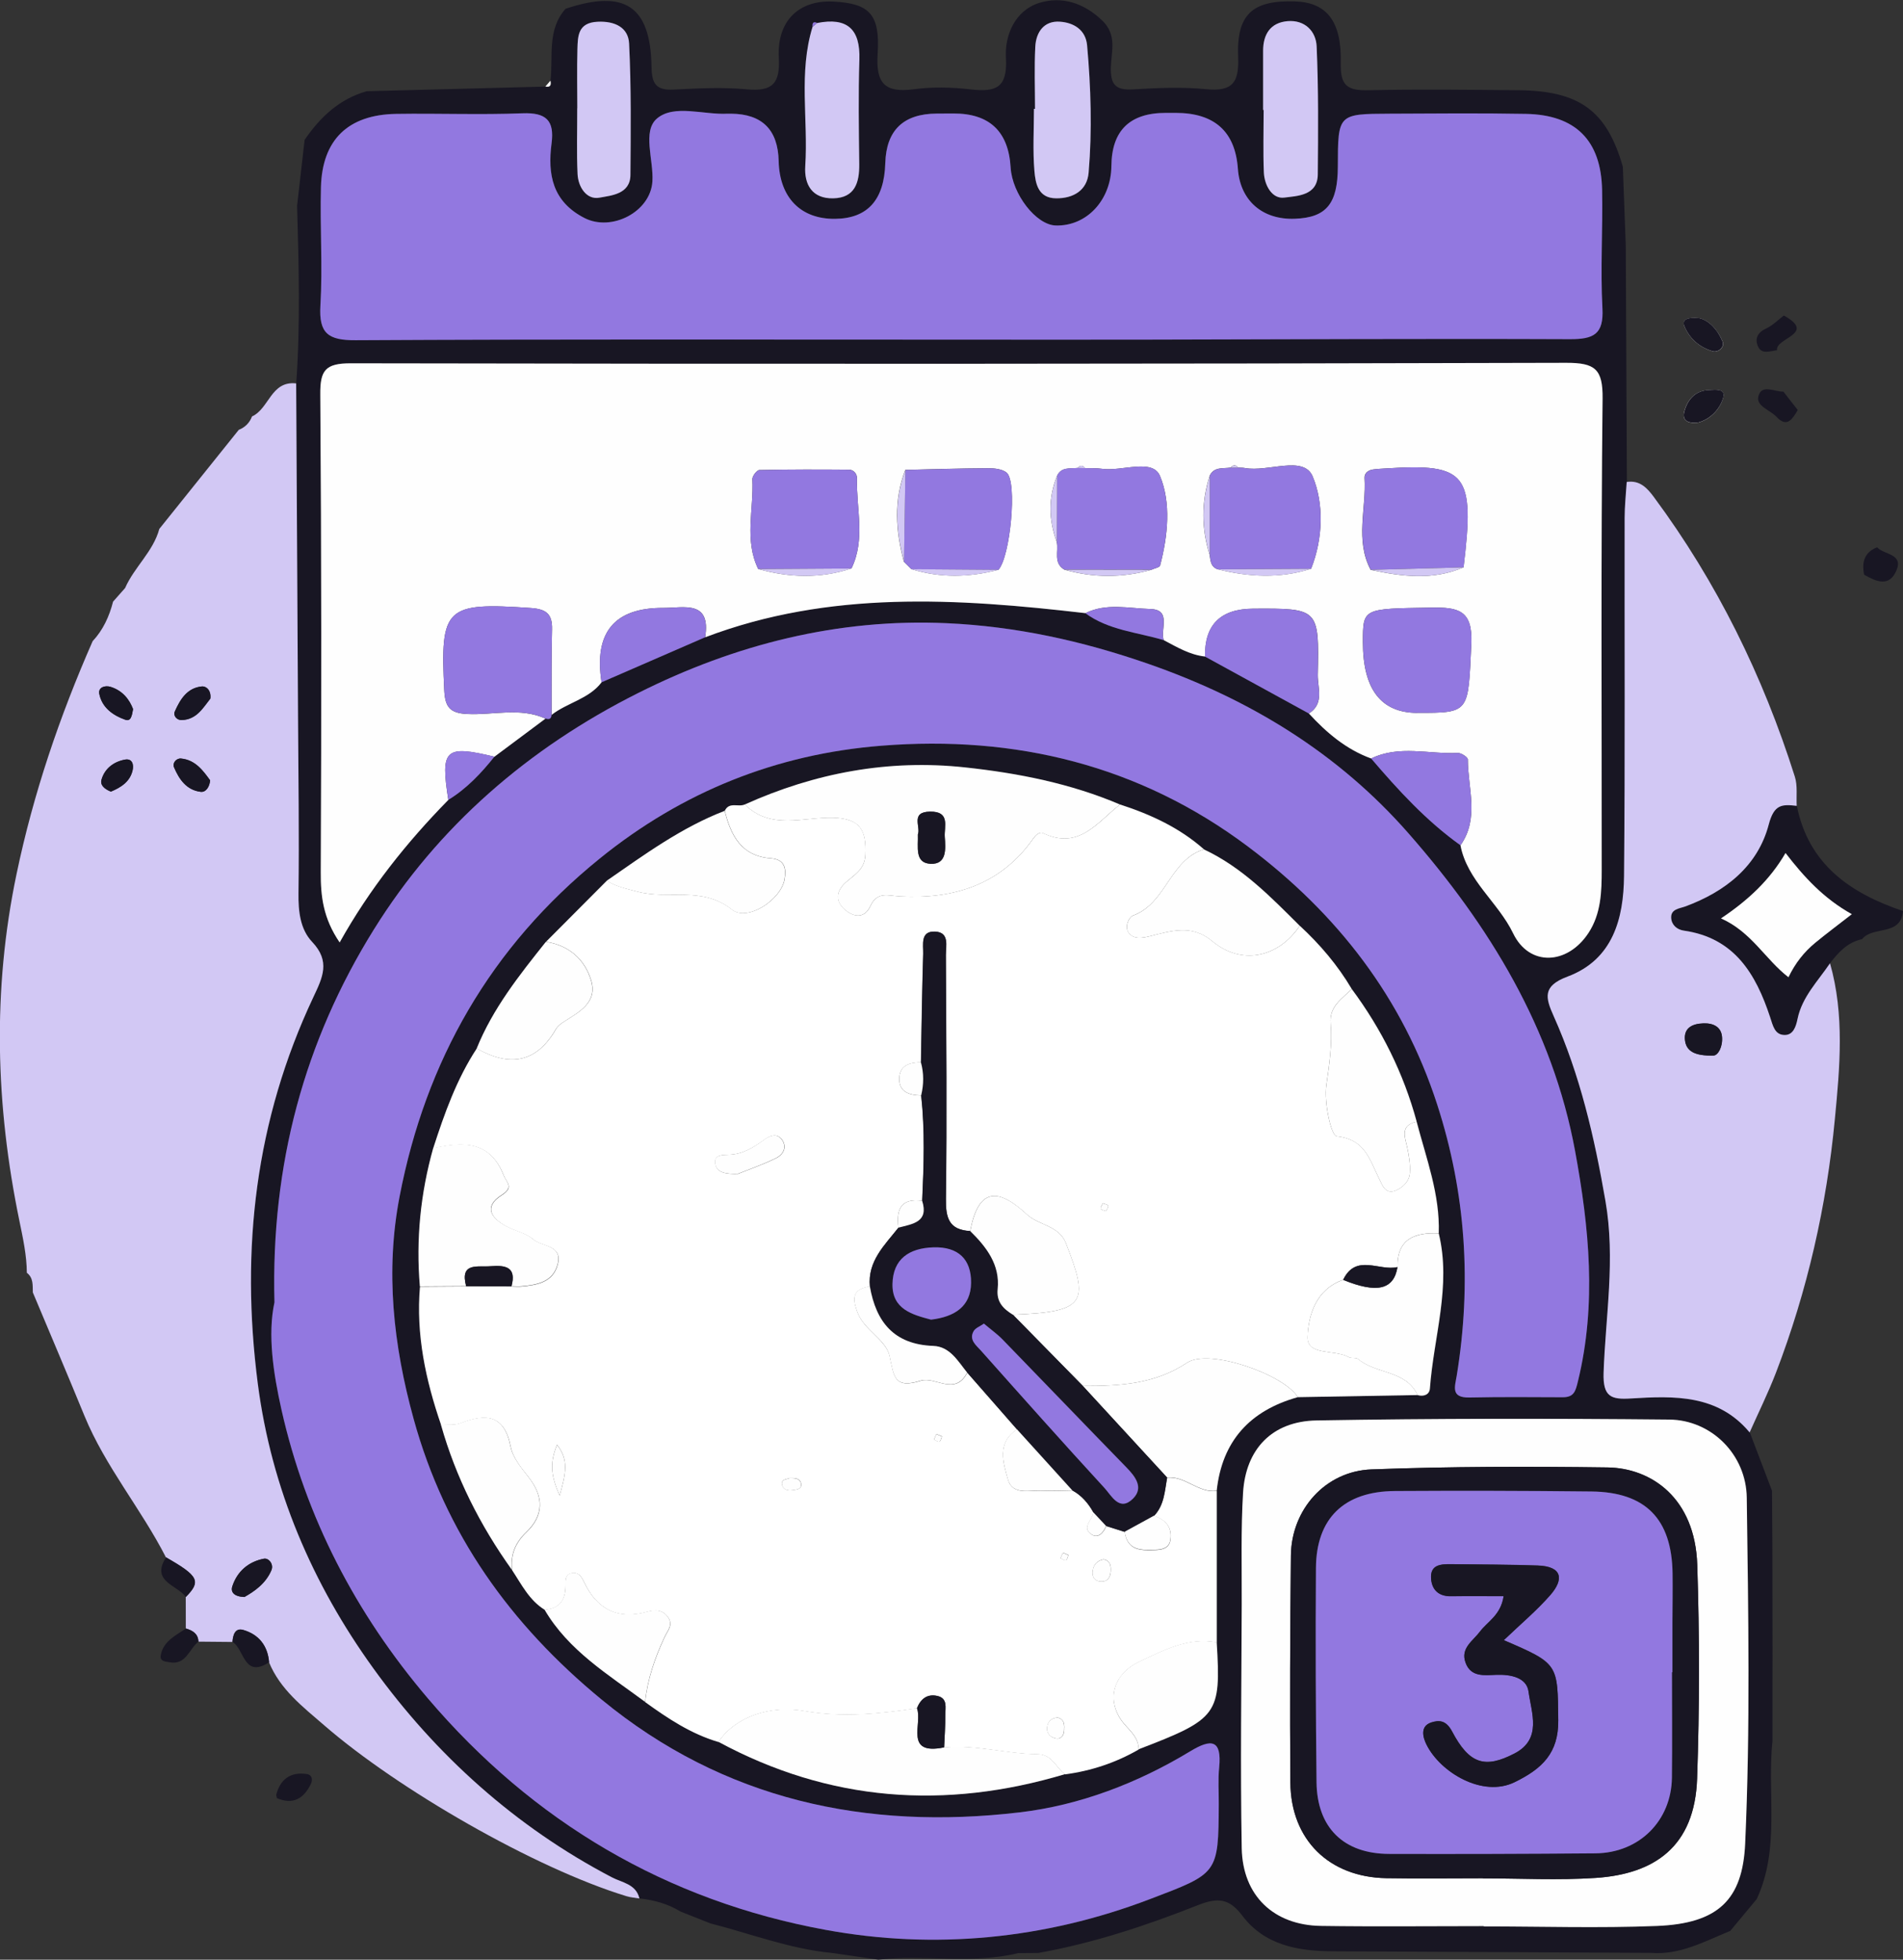 <svg xmlns="http://www.w3.org/2000/svg" width="67" height="69" viewBox="0 0 67 69" fill="none"><rect x="0" y="0" width="67" height="69" fill="#333333" stroke="none"/><g clip-path="url(#clip0_71_948)"><path d="M57.239 8.638C57.253 11.415 57.264 14.193 57.279 16.971C57.253 17.391 57.206 17.814 57.206 18.233C57.199 22.436 57.225 26.641 57.185 30.844C57.171 32.345 56.795 33.791 55.196 34.385C54.301 34.719 54.418 35.133 54.706 35.773C55.637 37.852 56.139 40.036 56.531 42.282C56.887 44.334 56.533 46.32 56.465 48.332C56.434 49.191 56.737 49.284 57.431 49.24C58.96 49.145 60.491 49.096 61.607 50.435C61.867 51.12 62.128 51.804 62.388 52.489C62.392 53.185 62.397 53.881 62.402 54.575C62.402 55.195 62.402 55.814 62.404 56.431C62.404 57.049 62.404 57.668 62.407 58.286C62.407 58.673 62.407 59.061 62.404 59.448C62.404 60.066 62.404 60.685 62.404 61.303C62.21 63.154 62.681 65.074 61.851 66.863C61.539 67.237 61.23 67.612 60.918 67.986C60.015 68.353 59.15 68.842 58.12 68.759C57.651 68.757 57.182 68.754 56.713 68.752C53.447 68.736 50.183 68.719 46.917 68.703C45.693 68.698 44.525 68.487 43.744 67.455C43.287 66.851 42.898 66.796 42.188 67.074C40.363 67.796 38.494 68.418 36.551 68.763C36.316 68.763 36.082 68.766 35.847 68.768C34.222 69.167 32.56 68.814 30.923 68.998C30.377 68.919 29.83 68.84 29.282 68.761C27.809 68.62 26.433 68.084 25.014 67.722C24.663 67.582 24.311 67.443 23.959 67.304C23.516 67.032 23.028 66.898 22.515 66.842C22.398 66.331 21.903 66.285 21.544 66.097C18.142 64.317 15.337 61.776 13.147 58.74C11.009 55.777 9.555 52.424 9.077 48.699C8.467 43.967 8.995 39.437 11.035 35.107C11.361 34.416 11.644 33.847 10.992 33.162C10.568 32.717 10.502 32.083 10.512 31.443C10.537 29.396 10.507 27.349 10.495 25.302C10.474 21.366 10.451 17.431 10.43 13.495C10.577 11.411 10.519 9.327 10.46 7.243C10.549 6.47 10.636 5.697 10.725 4.925C11.271 4.126 11.944 3.488 12.908 3.212C15.007 3.159 17.105 3.103 19.204 3.049C19.389 3.087 19.415 2.989 19.382 2.843C19.48 1.982 19.253 1.054 19.912 0.309C21.997 -0.387 22.904 0.207 22.939 2.358C22.948 2.954 23.103 3.186 23.72 3.154C24.576 3.11 25.443 3.066 26.292 3.145C27.209 3.231 27.469 2.931 27.42 2.028C27.35 0.724 28.14 -0.009 29.347 0.056C30.602 0.121 30.991 0.494 30.9 1.891C30.832 2.917 31.134 3.282 32.178 3.142C32.829 3.054 33.509 3.07 34.164 3.147C35.059 3.249 35.479 3.101 35.416 2.035C35.369 1.253 35.73 0.371 36.59 0.102C37.383 -0.144 38.161 0.1 38.811 0.727C39.334 1.232 39.127 1.815 39.111 2.358C39.092 2.961 39.259 3.186 39.89 3.147C40.745 3.096 41.613 3.056 42.462 3.14C43.397 3.235 43.627 2.901 43.592 2.012C43.529 0.504 44.096 0.005 45.583 0.049C46.69 0.081 47.243 0.722 47.205 2.228C47.184 3.043 47.463 3.193 48.193 3.177C49.946 3.138 51.705 3.161 53.461 3.177C55.618 3.196 56.575 3.908 57.136 5.871M28.611 0.942C28.112 2.555 28.461 4.21 28.353 5.844C28.309 6.507 28.602 6.999 29.34 6.983C30.1 6.967 30.262 6.433 30.255 5.781C30.238 4.553 30.22 3.323 30.259 2.096C30.295 1.021 29.83 0.604 28.773 0.81C28.625 0.74 28.602 0.824 28.611 0.942ZM48.275 26.704C49.229 27.818 50.216 28.899 51.421 29.76C51.663 31.009 52.746 31.763 53.276 32.861C53.843 34.035 55.185 33.977 55.926 32.851C56.373 32.171 56.395 31.394 56.395 30.616C56.395 25.086 56.364 19.556 56.425 14.028C56.437 12.991 56.16 12.768 55.142 12.773C40.881 12.812 26.618 12.817 12.357 12.789C11.45 12.789 11.271 13.042 11.278 13.885C11.321 19.491 11.321 25.098 11.295 30.705C11.29 31.549 11.377 32.327 11.961 33.181C13.014 31.292 14.317 29.66 15.787 28.161C16.435 27.765 16.941 27.224 17.408 26.639C18.008 26.191 18.606 25.745 19.206 25.298C19.333 25.344 19.408 25.311 19.417 25.17C19.971 24.736 20.728 24.611 21.178 24.021C22.393 23.492 23.607 22.965 24.824 22.436C29.197 20.775 33.699 21.06 38.213 21.587C39.031 22.188 40.035 22.255 40.966 22.534C41.43 22.777 41.883 23.053 42.422 23.111C43.641 23.78 44.861 24.448 46.08 25.117C46.701 25.792 47.391 26.379 48.272 26.702L48.275 26.704ZM18.027 55.273C18.36 55.779 18.632 56.334 19.173 56.67C20.015 58.114 21.42 58.956 22.714 59.919C23.514 60.497 24.332 61.043 25.296 61.326C29.197 63.435 33.273 63.732 37.498 62.465C38.419 62.342 39.285 62.054 40.089 61.59C42.889 60.516 42.996 60.37 42.842 57.819C42.842 56.042 42.842 54.262 42.842 52.484C43.029 50.737 44.007 49.662 45.698 49.191C47.105 49.166 48.509 49.142 49.916 49.117C50.136 49.177 50.333 49.1 50.35 48.885C50.481 47.065 51.112 45.274 50.661 43.422C50.708 42.053 50.221 40.786 49.883 39.491C49.419 37.787 48.645 36.233 47.592 34.812C47.097 33.979 46.478 33.251 45.768 32.594C44.743 31.573 43.735 30.531 42.392 29.902C41.533 29.143 40.52 28.672 39.439 28.324C37.697 27.579 35.847 27.217 33.985 27.015C31.291 26.723 28.696 27.207 26.227 28.321C26.001 28.428 25.675 28.217 25.521 28.544C23.997 29.131 22.695 30.09 21.37 31.004C20.655 31.721 19.942 32.438 19.227 33.155C18.292 34.33 17.361 35.504 16.791 36.91C16.081 37.994 15.654 39.198 15.26 40.417C14.81 42.013 14.648 43.638 14.789 45.29C14.641 46.972 14.988 48.581 15.532 50.161C16.055 52.013 16.913 53.705 18.032 55.271L18.027 55.273ZM9.663 45.854C9.419 46.991 9.623 48.356 9.911 49.639C10.765 53.429 12.526 56.812 15.061 59.794C18.763 64.148 23.471 66.928 29.078 67.951C32.909 68.652 36.778 68.278 40.485 66.868C42.884 65.953 42.898 65.99 42.91 63.507C42.91 63.083 42.882 62.653 42.924 62.233C43.025 61.242 42.647 61.214 41.904 61.662C40.054 62.783 38.009 63.563 35.906 63.811C30.501 64.449 25.483 63.382 21.178 59.838C17.968 57.195 15.677 54.002 14.563 49.959C13.846 47.355 13.562 44.756 14.069 42.127C14.988 37.356 17.262 33.35 21.113 30.231C24.025 27.873 27.34 26.551 31.038 26.256C35.749 25.882 40.117 26.941 43.941 29.809C47.086 32.167 49.386 35.139 50.601 38.89C51.614 42.018 51.818 45.2 51.288 48.434C51.224 48.817 51.062 49.219 51.736 49.205C52.828 49.182 53.923 49.191 55.016 49.196C55.417 49.196 55.471 48.987 55.557 48.63C56.216 45.917 55.951 43.22 55.457 40.533C54.662 36.212 52.429 32.578 49.588 29.338C47.128 26.535 44.033 24.627 40.422 23.372C38.082 22.557 35.751 22.051 33.327 21.942C29.495 21.77 25.872 22.692 22.465 24.402C18.606 26.34 15.417 29.099 13.159 32.733C10.72 36.655 9.536 40.997 9.663 45.856V45.854ZM33.72 11.959C35.906 11.959 38.093 11.961 40.279 11.959C45.276 11.949 50.272 11.921 55.271 11.942C56.106 11.947 56.465 11.771 56.416 10.858C56.341 9.471 56.432 8.078 56.404 6.688C56.369 4.943 55.471 4.043 53.724 4.01C52.125 3.98 50.523 3.996 48.922 4.003C47.102 4.013 47.102 4.017 47.1 5.86C47.097 7.173 46.699 7.661 45.587 7.702C44.443 7.746 43.66 7.06 43.58 5.941C43.486 4.631 42.757 3.975 41.39 3.975C41.273 3.975 41.156 3.975 41.038 3.975C39.776 3.975 39.139 4.598 39.127 5.844C39.116 7.05 38.251 7.974 37.163 7.939C36.476 7.916 35.636 6.834 35.58 5.897C35.505 4.624 34.833 3.99 33.563 3.996C33.369 3.996 33.174 3.996 32.977 3.999C31.803 4.005 31.2 4.586 31.167 5.741C31.129 7.041 30.543 7.693 29.399 7.705C28.187 7.716 27.441 6.953 27.413 5.667C27.388 4.569 26.83 4.014 25.739 4.003C25.699 4.003 25.661 4.001 25.622 4.003C24.773 4.05 23.736 3.664 23.131 4.17C22.602 4.616 23.014 5.628 22.967 6.387C22.902 7.461 21.535 8.164 20.578 7.677C19.443 7.097 19.274 6.141 19.417 5.045C19.52 4.242 19.227 3.957 18.395 3.989C16.913 4.047 15.429 3.987 13.944 4.01C12.254 4.038 11.342 4.918 11.297 6.591C11.262 7.981 11.361 9.376 11.278 10.761C11.22 11.74 11.553 11.984 12.519 11.979C19.586 11.94 26.651 11.959 33.718 11.959H33.72ZM52.244 67.817V67.826C54.275 67.826 56.308 67.889 58.336 67.81C60.503 67.724 61.358 66.884 61.448 64.904C61.628 60.855 61.558 56.791 61.504 52.735C61.483 51.21 60.259 49.996 58.775 49.98C54.636 49.938 50.497 49.938 46.359 50.01C44.792 50.038 43.864 51.017 43.77 52.554C43.691 53.862 43.726 55.178 43.723 56.492C43.714 59.351 43.672 62.21 43.723 65.069C43.754 66.749 44.853 67.784 46.509 67.807C48.422 67.835 50.336 67.814 52.249 67.814L52.244 67.817ZM36.44 3.832H36.403C36.403 4.563 36.358 5.296 36.419 6.02C36.455 6.456 36.544 6.978 37.184 6.983C37.798 6.988 38.276 6.695 38.328 6.08C38.455 4.586 38.408 3.087 38.274 1.592C38.225 1.04 37.793 0.796 37.32 0.764C36.755 0.724 36.476 1.133 36.45 1.643C36.412 2.372 36.44 3.103 36.44 3.832ZM20.327 3.813C20.327 4.586 20.301 5.359 20.336 6.127C20.358 6.586 20.655 7.043 21.108 6.96C21.516 6.883 22.194 6.841 22.198 6.157C22.21 4.614 22.229 3.07 22.151 1.532C22.123 0.968 21.652 0.738 21.042 0.766C20.351 0.798 20.343 1.265 20.332 1.729C20.313 2.423 20.327 3.119 20.329 3.813H20.327ZM44.471 3.871C44.471 3.871 44.483 3.871 44.49 3.871C44.49 4.604 44.469 5.338 44.497 6.069C44.516 6.524 44.785 7.015 45.219 6.957C45.66 6.899 46.389 6.895 46.396 6.143C46.41 4.639 46.42 3.135 46.356 1.634C46.333 1.095 45.941 0.692 45.332 0.745C44.732 0.796 44.471 1.207 44.471 1.787C44.471 2.481 44.471 3.175 44.471 3.871Z" fill="#181623"></path><path d="M10.427 13.497C10.448 17.433 10.472 21.369 10.493 25.305C10.505 27.351 10.535 29.398 10.509 31.445C10.5 32.085 10.568 32.719 10.99 33.164C11.642 33.852 11.358 34.418 11.032 35.109C8.992 39.44 8.465 43.969 9.074 48.701C9.555 52.426 11.006 55.779 13.145 58.743C15.337 61.781 18.139 64.319 21.542 66.099C21.898 66.287 22.395 66.334 22.512 66.844C22.36 66.819 22.203 66.809 22.055 66.763C18.808 65.77 14.003 62.99 11.428 60.759C10.657 60.091 9.869 59.492 9.471 58.527C9.424 57.947 9.112 57.55 8.563 57.39C8.275 57.306 8.197 57.571 8.183 57.812C7.782 57.808 7.384 57.805 6.983 57.801C6.971 57.52 6.776 57.408 6.542 57.339C6.542 56.97 6.542 56.599 6.54 56.23C7.084 55.679 6.992 55.494 5.843 54.835C4.971 53.127 3.707 51.637 2.973 49.85C2.378 48.397 1.763 46.954 1.156 45.506C1.147 45.258 1.182 44.995 0.945 44.814C0.94 44.195 0.809 43.598 0.685 42.995C-0.155 38.931 -0.274 34.87 0.582 30.777C1.175 27.936 2.099 25.223 3.262 22.575C3.632 22.179 3.848 21.701 3.981 21.183C4.122 21.023 4.263 20.863 4.404 20.705C4.727 19.967 5.393 19.422 5.609 18.623C6.542 17.461 7.475 16.298 8.406 15.135C8.631 15.045 8.788 14.887 8.873 14.662C9.478 14.39 9.536 13.406 10.42 13.499L10.427 13.497ZM8.605 56.23C8.945 56.037 9.353 55.765 9.555 55.287C9.646 55.074 9.459 54.846 9.29 54.881C8.751 54.986 8.354 55.322 8.181 55.849C8.115 56.051 8.228 56.213 8.605 56.23ZM7.407 24.594C7.442 24.318 7.271 24.151 7.1 24.17C6.587 24.223 6.343 24.631 6.157 25.049C6.092 25.195 6.221 25.358 6.397 25.353C6.927 25.339 7.152 24.919 7.41 24.594H7.407ZM4.685 24.968C4.563 24.641 4.324 24.318 3.892 24.184C3.698 24.123 3.449 24.2 3.496 24.432C3.592 24.91 3.967 25.186 4.411 25.342C4.603 25.409 4.643 25.216 4.685 24.968ZM3.904 27.873C4.253 27.725 4.577 27.53 4.671 27.119C4.715 26.92 4.657 26.697 4.399 26.746C4.005 26.82 3.688 27.057 3.576 27.451C3.517 27.655 3.698 27.788 3.906 27.873H3.904ZM7.398 27.474C7.142 27.119 6.87 26.753 6.371 26.706C6.211 26.692 6.064 26.864 6.125 27.01C6.303 27.433 6.563 27.818 7.065 27.878C7.248 27.901 7.379 27.706 7.398 27.474Z" fill="#D2C8F4"></path><path d="M59.806 14.873C60.181 14.771 60.542 14.451 60.669 14.003C60.765 13.664 60.374 13.729 60.179 13.734C59.691 13.745 59.412 14.063 59.297 14.495C59.225 14.766 59.375 14.936 59.804 14.875L59.806 14.873ZM59.813 11.202C59.426 11.165 59.206 11.248 59.302 11.483C59.483 11.924 59.844 12.239 60.308 12.371C60.489 12.422 60.732 12.223 60.65 12.028C60.47 11.599 60.156 11.267 59.816 11.202H59.813Z" fill="#FEFEFE"></path><path d="M65.56 33.067C65.049 33.174 64.728 33.529 64.43 33.914C64.006 34.541 63.448 35.098 63.288 35.868C63.227 36.158 63.129 36.439 62.838 36.439C62.479 36.439 62.421 36.109 62.317 35.798C61.82 34.302 61.072 33.023 59.288 32.765C59.044 32.73 58.852 32.566 58.838 32.315C58.821 32.004 59.136 31.988 59.328 31.916C60.756 31.392 61.891 30.486 62.273 29.029C62.463 28.307 62.744 28.314 63.262 28.372C63.673 30.433 65.141 31.45 67 32.076C66.923 32.979 65.938 32.589 65.56 33.065V33.067ZM65.197 32.188C64.207 31.633 63.523 30.886 62.864 30.034C62.31 30.988 61.541 31.703 60.592 32.336C61.668 32.814 62.149 33.777 62.967 34.408C63.209 33.909 63.518 33.522 63.905 33.199C64.289 32.881 64.69 32.582 65.199 32.188H65.197Z" fill="#181623"></path><path d="M62.566 12.332C62.32 12.357 62.015 12.501 61.886 12.179C61.783 11.921 61.881 11.703 62.181 11.566C62.411 11.462 62.599 11.264 62.805 11.109C63.978 11.759 62.491 11.896 62.566 12.332Z" fill="#181623"></path><path d="M63.295 14.437C63.112 14.736 62.927 15.089 62.54 14.671C62.318 14.432 61.813 14.3 61.91 13.947C62.029 13.511 62.479 13.801 62.789 13.789C62.958 14.005 63.127 14.221 63.295 14.437Z" fill="#181623"></path><path d="M66.088 19.27C66.329 19.537 67.023 19.491 66.768 20.087C66.512 20.686 66.05 20.475 65.631 20.234C65.546 19.802 65.631 19.449 66.088 19.27Z" fill="#181623"></path><path d="M9.721 63.208C9.864 62.648 10.221 62.377 10.805 62.463C10.983 62.488 11.02 62.656 10.945 62.811C10.697 63.322 10.324 63.556 9.75 63.312L9.724 63.208H9.721Z" fill="#181623"></path><path d="M19.38 2.84C19.41 2.987 19.384 3.084 19.201 3.047C19.26 2.977 19.321 2.91 19.38 2.84Z" fill="#FEFEFE"></path><path d="M15.255 40.421C15.649 39.203 16.076 37.998 16.786 36.915C17.933 37.565 18.885 37.437 19.574 36.233C19.628 36.137 19.729 36.056 19.825 35.993C20.379 35.636 21.061 35.304 20.808 34.499C20.58 33.77 20.029 33.283 19.225 33.158C19.94 32.441 20.653 31.724 21.368 31.006C21.696 31.222 22.067 31.29 22.442 31.392C23.53 31.686 24.724 31.187 25.772 32.025C26.316 32.459 27.502 31.682 27.624 30.958C27.683 30.603 27.652 30.257 27.143 30.22C26.102 30.145 25.734 29.414 25.518 28.547C25.673 28.219 25.999 28.43 26.224 28.324C27.139 29.236 28.295 28.762 29.333 28.79C30.328 28.818 30.503 29.268 30.468 30.094C30.447 30.614 30.088 30.793 29.772 31.074C29.446 31.364 29.383 31.744 29.784 32.058C30.119 32.32 30.456 32.311 30.646 31.9C30.893 31.373 31.256 31.538 31.706 31.561C33.58 31.661 35.228 31.15 36.365 29.544C36.466 29.403 36.595 29.271 36.731 29.335C37.997 29.939 38.64 28.939 39.435 28.326C40.516 28.677 41.529 29.145 42.387 29.904C41.179 30.28 41.067 31.807 39.89 32.236C39.749 32.287 39.578 32.636 39.742 32.847C39.927 33.088 40.244 33.023 40.499 32.958C41.252 32.77 41.972 32.538 42.682 33.137C43.691 33.986 44.994 33.736 45.763 32.596C46.474 33.253 47.095 33.984 47.587 34.815C47.266 35.174 46.795 35.406 46.849 36.035C46.91 36.759 46.8 37.483 46.697 38.212C46.612 38.811 46.861 39.985 47.062 40.006C48.073 40.115 48.225 40.844 48.558 41.503C48.661 41.702 48.765 42.074 49.145 41.913C49.402 41.804 49.616 41.586 49.637 41.308C49.66 41.008 49.609 40.697 49.545 40.403C49.463 40.02 49.285 39.628 49.876 39.493C50.214 40.788 50.701 42.055 50.654 43.424C49.81 43.387 49.187 43.617 49.203 44.612C48.565 44.766 47.74 44.123 47.29 45.06C46.328 45.399 46.061 46.311 46.038 47.077C46.017 47.741 46.997 47.506 47.482 47.78C47.578 47.834 47.742 47.787 47.82 47.852C48.45 48.386 49.501 48.235 49.911 49.119C48.504 49.145 47.1 49.168 45.693 49.193C45.21 48.395 42.572 47.465 41.796 47.98C40.645 48.745 39.409 48.799 38.124 48.799C37.303 47.963 36.483 47.126 35.66 46.29C38.251 46.19 38.344 45.863 37.526 43.768C37.282 43.146 36.565 43.141 36.154 42.761C35.102 41.779 34.438 41.86 34.157 43.345C33.411 43.306 33.291 42.888 33.301 42.213C33.338 39.352 33.312 36.49 33.298 33.629C33.298 33.311 33.432 32.83 32.923 32.803C32.389 32.775 32.511 33.267 32.501 33.585C32.461 34.856 32.445 36.13 32.422 37.404C32.044 37.409 31.692 37.502 31.664 37.936C31.631 38.444 32.002 38.562 32.431 38.572C32.565 39.806 32.522 41.043 32.466 42.278C31.704 42.176 31.552 42.598 31.631 43.225C31.143 43.842 30.539 44.406 30.625 45.297C30.041 45.395 29.99 45.673 30.189 46.204C30.433 46.854 31.195 47.158 31.324 47.755C31.477 48.462 31.477 48.913 32.424 48.615C32.93 48.455 33.627 49.168 34.056 48.332C34.64 48.998 35.224 49.664 35.807 50.331C35.087 50.804 35.324 51.507 35.488 52.092C35.648 52.66 36.262 52.463 36.708 52.486C37.057 52.505 37.409 52.482 37.758 52.479C38.087 52.658 38.319 52.932 38.497 53.252C38.469 53.517 38.056 53.791 38.443 54.034C38.67 54.176 38.856 53.965 38.947 53.733C39.165 53.802 39.383 53.87 39.599 53.939C39.695 54.626 40.211 54.591 40.715 54.573C40.961 54.563 41.172 54.489 41.21 54.215C41.273 53.77 41.036 53.514 40.633 53.375C40.994 52.997 41.008 52.5 41.093 52.029C41.735 51.964 42.192 52.581 42.839 52.493C42.839 54.271 42.839 56.051 42.839 57.828C41.824 57.645 40.982 58.102 40.11 58.511C39.257 58.91 38.947 59.762 39.458 60.539C39.686 60.883 40.094 61.119 40.089 61.6C39.285 62.064 38.419 62.352 37.498 62.474C37.172 62.245 37.057 61.774 36.529 61.767C35.43 61.755 34.351 61.423 33.24 61.53C33.256 61.145 33.287 60.762 33.282 60.379C33.282 60.128 33.373 59.799 33.001 59.715C32.642 59.634 32.412 59.827 32.283 60.149C30.965 60.349 29.638 60.479 28.318 60.247C27.12 60.035 25.889 60.444 25.296 61.335C24.332 61.052 23.514 60.507 22.714 59.929C22.798 59.128 23.059 58.372 23.396 57.652C23.514 57.401 23.711 57.216 23.521 56.944C23.342 56.691 23.094 56.666 22.801 56.749C21.755 57.047 21.021 56.668 20.566 55.71C20.484 55.536 20.379 55.352 20.149 55.387C19.891 55.427 19.912 55.659 19.912 55.84C19.912 56.336 19.706 56.643 19.176 56.68C18.632 56.343 18.362 55.786 18.029 55.283C17.973 54.756 18.132 54.334 18.533 53.951C19.155 53.357 19.15 52.698 18.613 52.015C18.355 51.688 18.055 51.326 17.98 50.938C17.757 49.808 17.115 49.764 16.217 50.112C16.01 50.191 15.759 50.156 15.53 50.173C14.986 48.592 14.641 46.984 14.786 45.302C15.33 45.299 15.874 45.295 16.416 45.292C16.948 45.292 17.48 45.292 18.013 45.295C18.13 45.295 18.247 45.309 18.362 45.297C18.918 45.246 19.476 45.151 19.638 44.517C19.814 43.828 19.077 43.907 18.77 43.638C18.521 43.42 18.149 43.348 17.842 43.188C17.298 42.902 17.021 42.496 17.661 42.087C18.107 41.804 17.842 41.654 17.729 41.373C17.241 40.154 16.292 40.203 15.26 40.431L15.255 40.421ZM25.987 41.331C26.337 41.189 26.843 41.015 27.322 40.781C27.575 40.656 27.73 40.391 27.526 40.117C27.352 39.888 27.108 39.985 26.913 40.127C26.538 40.398 26.156 40.642 25.666 40.658C25.443 40.665 25.131 40.653 25.185 40.978C25.235 41.282 25.535 41.347 25.992 41.333L25.987 41.331ZM19.706 52.658C19.919 51.871 20.036 51.414 19.612 50.867C19.377 51.454 19.361 51.895 19.706 52.658ZM38.853 54.904C38.633 54.946 38.511 55.083 38.476 55.283C38.436 55.499 38.52 55.666 38.757 55.682C38.989 55.696 39.095 55.54 39.106 55.327C39.116 55.132 39.097 54.946 38.853 54.904ZM37.238 60.474C37.024 60.488 36.891 60.609 36.867 60.815C36.841 61.04 36.998 61.179 37.191 61.212C37.362 61.242 37.46 61.094 37.467 60.929C37.474 60.748 37.496 60.544 37.24 60.474H37.238ZM27.795 52.043C27.701 52.092 27.483 52.071 27.54 52.294C27.582 52.463 27.755 52.486 27.91 52.465C28.053 52.445 28.252 52.435 28.201 52.217C28.161 52.048 27.985 52.036 27.795 52.043ZM37.423 54.67C37.395 54.735 37.367 54.8 37.339 54.863C37.404 54.891 37.484 54.953 37.531 54.935C37.578 54.916 37.592 54.816 37.62 54.751C37.554 54.724 37.489 54.696 37.423 54.668V54.67ZM38.83 42.364C38.802 42.429 38.736 42.508 38.755 42.554C38.773 42.6 38.874 42.614 38.94 42.642C38.968 42.577 39.034 42.498 39.015 42.454C38.996 42.408 38.895 42.394 38.83 42.364ZM32.968 50.493C32.94 50.558 32.911 50.623 32.883 50.686C32.949 50.713 33.029 50.776 33.076 50.758C33.123 50.739 33.137 50.639 33.165 50.574C33.099 50.546 33.033 50.519 32.968 50.491V50.493Z" fill="white"></path><path d="M9.663 45.856C9.536 40.997 10.72 36.655 13.159 32.733C15.417 29.099 18.606 26.339 22.465 24.402C25.872 22.691 29.497 21.77 33.326 21.942C35.748 22.051 38.079 22.557 40.422 23.371C44.033 24.627 47.128 26.534 49.587 29.338C52.429 32.577 54.662 36.212 55.456 40.532C55.951 43.222 56.219 45.916 55.557 48.629C55.471 48.987 55.417 49.198 55.016 49.196C53.923 49.191 52.828 49.182 51.735 49.205C51.062 49.219 51.227 48.817 51.288 48.434C51.815 45.199 51.613 42.018 50.6 38.889C49.386 35.139 47.083 32.167 43.941 29.809C40.119 26.941 35.748 25.882 31.038 26.256C27.34 26.548 24.022 27.873 21.112 30.231C17.262 33.35 14.988 37.353 14.069 42.127C13.562 44.756 13.846 47.355 14.563 49.959C15.677 54.002 17.968 57.195 21.178 59.838C25.483 63.382 30.501 64.449 35.906 63.811C38.011 63.563 40.056 62.783 41.904 61.662C42.645 61.212 43.022 61.242 42.924 62.233C42.881 62.655 42.912 63.082 42.91 63.507C42.898 65.99 42.884 65.953 40.485 66.867C36.778 68.281 32.909 68.652 29.078 67.951C23.471 66.928 18.763 64.147 15.06 59.794C12.526 56.814 10.765 53.431 9.911 49.639C9.623 48.355 9.417 46.991 9.663 45.854V45.856Z" fill="#9278E0"></path><path d="M15.785 28.164C14.315 29.663 13.014 31.294 11.958 33.183C11.375 32.327 11.288 31.552 11.293 30.707C11.318 25.1 11.318 19.494 11.276 13.887C11.269 13.045 11.447 12.789 12.355 12.792C26.616 12.819 40.879 12.815 55.14 12.775C56.158 12.773 56.434 12.994 56.423 14.031C56.362 19.559 56.395 25.089 56.392 30.619C56.392 31.396 56.371 32.174 55.923 32.854C55.18 33.979 53.841 34.037 53.274 32.863C52.744 31.765 51.658 31.011 51.419 29.763C52.096 28.806 51.677 27.753 51.679 26.739C51.679 26.66 51.442 26.504 51.323 26.511C50.305 26.56 49.262 26.226 48.275 26.706C47.391 26.384 46.703 25.797 46.082 25.121C46.638 24.771 46.387 24.214 46.396 23.754C46.446 21.418 46.429 21.418 44.12 21.431C42.971 21.438 42.406 21.999 42.427 23.116C41.887 23.058 41.435 22.782 40.971 22.538C40.849 22.151 41.254 21.464 40.502 21.443C39.744 21.422 38.954 21.223 38.215 21.589C33.699 21.065 29.2 20.777 24.827 22.439C25.04 21.118 24.074 21.406 23.356 21.404C21.631 21.394 20.905 22.268 21.18 24.024C20.733 24.613 19.973 24.738 19.419 25.172C19.422 24.168 19.41 23.165 19.436 22.163C19.45 21.622 19.239 21.445 18.686 21.408C15.682 21.202 15.494 21.38 15.642 24.314C15.673 24.901 15.846 25.11 16.453 25.14C17.37 25.184 18.313 24.896 19.206 25.302C18.606 25.75 18.008 26.196 17.408 26.644C15.663 26.226 15.504 26.374 15.785 28.166V28.164ZM48.26 20.065C49.358 20.301 50.45 20.441 51.527 19.976C51.928 16.676 51.639 16.31 48.8 16.493C48.645 16.502 48.49 16.509 48.338 16.53C48.167 16.553 48.031 16.665 48.042 16.83C48.108 17.909 47.702 19.018 48.258 20.065H48.26ZM35.148 20.065C35.568 19.619 35.824 16.959 35.441 16.642C35.287 16.514 35.012 16.486 34.792 16.486C33.819 16.491 32.846 16.521 31.873 16.544C31.46 17.616 31.533 18.695 31.823 19.777C31.91 19.865 31.997 19.953 32.086 20.039C33.104 20.355 34.126 20.331 35.148 20.062V20.065ZM26.693 20.034C27.79 20.343 28.885 20.376 29.978 20.014C30.478 18.985 30.142 17.906 30.173 16.851C30.177 16.686 30.06 16.537 29.889 16.537C28.838 16.528 27.788 16.526 26.738 16.549C26.648 16.549 26.482 16.765 26.489 16.874C26.543 17.927 26.196 19.009 26.695 20.034H26.693ZM40.541 20.06C40.645 20.011 40.825 19.981 40.844 19.911C41.121 18.858 41.233 17.704 40.842 16.762C40.577 16.124 39.493 16.611 38.785 16.505C38.595 16.477 38.398 16.488 38.204 16.484C38.119 16.375 38.03 16.37 37.939 16.477C37.674 16.507 37.369 16.433 37.217 16.753C36.9 17.53 36.921 18.308 37.207 19.088C37.277 19.417 37.076 19.819 37.474 20.058C38.497 20.35 39.519 20.348 40.541 20.062V20.06ZM42.591 19.549C42.617 19.751 42.631 19.96 42.87 20.044C43.967 20.317 45.065 20.376 46.16 20.025C46.589 18.946 46.61 17.716 46.216 16.776C45.899 16.017 44.65 16.63 43.831 16.479C43.756 16.465 43.676 16.468 43.597 16.463C43.508 16.361 43.416 16.361 43.327 16.463C43.062 16.505 42.748 16.426 42.591 16.746C42.291 17.679 42.298 18.614 42.591 19.549ZM49.899 25.098C51.764 25.1 51.686 25.098 51.801 22.671C51.857 21.473 51.334 21.378 50.38 21.394C47.984 21.434 47.984 21.404 47.984 22.61C47.984 24.267 48.622 25.097 49.899 25.1V25.098Z" fill="#FEFEFE"></path><path d="M33.721 11.958C26.653 11.958 19.588 11.94 12.521 11.979C11.555 11.984 11.222 11.74 11.281 10.761C11.363 9.376 11.262 7.981 11.3 6.591C11.344 4.918 12.256 4.038 13.947 4.01C15.431 3.987 16.915 4.047 18.397 3.989C19.23 3.957 19.525 4.242 19.42 5.045C19.277 6.141 19.448 7.097 20.58 7.677C21.535 8.164 22.904 7.461 22.97 6.387C23.017 5.628 22.604 4.616 23.134 4.17C23.739 3.662 24.775 4.05 25.624 4.003C25.664 4.003 25.701 4.003 25.741 4.003C26.832 4.013 27.39 4.567 27.415 5.667C27.444 6.953 28.189 7.719 29.401 7.705C30.546 7.693 31.132 7.041 31.169 5.741C31.204 4.586 31.807 4.005 32.98 3.999C33.174 3.999 33.369 3.996 33.566 3.996C34.835 3.992 35.507 4.625 35.582 5.897C35.639 6.834 36.476 7.916 37.165 7.939C38.253 7.974 39.118 7.05 39.13 5.843C39.141 4.598 39.778 3.975 41.041 3.975C41.158 3.975 41.275 3.975 41.393 3.975C42.759 3.975 43.489 4.631 43.583 5.941C43.662 7.062 44.446 7.746 45.59 7.702C46.701 7.661 47.1 7.173 47.102 5.86C47.107 4.017 47.107 4.01 48.924 4.003C50.526 3.996 52.125 3.98 53.726 4.01C55.473 4.043 56.371 4.943 56.406 6.688C56.434 8.078 56.343 9.473 56.418 10.858C56.467 11.771 56.109 11.944 55.274 11.942C50.277 11.921 45.28 11.949 40.281 11.958C38.096 11.963 35.908 11.958 33.723 11.958H33.721Z" fill="#9278E0"></path><path d="M63.262 28.374C62.744 28.316 62.463 28.309 62.273 29.031C61.891 30.486 60.756 31.394 59.328 31.918C59.136 31.988 58.821 32.006 58.838 32.317C58.852 32.568 59.042 32.733 59.288 32.767C61.072 33.023 61.82 34.301 62.317 35.8C62.421 36.111 62.479 36.441 62.838 36.441C63.129 36.441 63.23 36.16 63.288 35.87C63.448 35.1 64.006 34.543 64.43 33.916C64.948 35.729 64.775 37.592 64.601 39.402C64.313 42.452 63.633 45.447 62.529 48.327C62.254 49.042 61.912 49.734 61.6 50.435C60.484 49.096 58.955 49.144 57.424 49.239C56.73 49.283 56.43 49.191 56.458 48.332C56.528 46.322 56.88 44.334 56.523 42.282C56.134 40.036 55.632 37.854 54.699 35.773C54.413 35.132 54.294 34.719 55.189 34.385C56.786 33.788 57.164 32.343 57.178 30.844C57.218 26.641 57.192 22.436 57.199 18.233C57.199 17.813 57.246 17.391 57.272 16.971C57.733 16.896 57.996 17.186 58.23 17.502C60.453 20.503 62.071 23.803 63.192 27.346C63.293 27.664 63.239 28.031 63.258 28.374H63.262ZM60.338 37.165C60.489 37.151 60.66 36.863 60.629 36.504C60.599 36.16 60.327 36.019 59.973 36.033C59.574 36.047 59.279 36.2 59.325 36.624C59.368 37.01 59.663 37.186 60.341 37.165H60.338Z" fill="#D2C8F4"></path><path d="M52.244 67.817C50.331 67.817 48.417 67.838 46.504 67.81C44.849 67.784 43.749 66.751 43.718 65.071C43.667 62.212 43.709 59.353 43.718 56.494C43.723 55.181 43.686 53.865 43.765 52.556C43.859 51.02 44.788 50.04 46.354 50.013C50.493 49.941 54.631 49.941 58.77 49.982C60.254 49.996 61.48 51.212 61.499 52.737C61.553 56.794 61.626 60.857 61.443 64.906C61.354 66.886 60.498 67.726 58.331 67.812C56.303 67.893 54.27 67.828 52.239 67.828V67.819L52.244 67.817ZM52.204 66.132V66.136C53.532 66.136 54.863 66.208 56.183 66.12C58.242 65.983 59.67 65.029 59.752 62.621C59.839 60.114 59.839 57.599 59.757 55.093C59.679 52.744 58.139 51.688 56.596 51.667C53.827 51.63 51.055 51.632 48.288 51.737C46.659 51.797 45.468 53.155 45.451 54.768C45.423 57.432 45.411 60.096 45.433 62.76C45.447 64.772 46.792 66.095 48.811 66.129C49.942 66.148 51.074 66.132 52.207 66.132H52.204Z" fill="#FEFEFE"></path><path d="M39.432 28.328C38.637 28.941 37.997 29.941 36.729 29.338C36.593 29.273 36.461 29.405 36.363 29.547C35.226 31.153 33.577 31.663 31.704 31.563C31.256 31.54 30.89 31.375 30.644 31.902C30.452 32.311 30.116 32.322 29.781 32.06C29.378 31.747 29.443 31.366 29.769 31.076C30.086 30.795 30.445 30.616 30.466 30.097C30.499 29.273 30.325 28.82 29.331 28.793C28.29 28.765 27.136 29.238 26.222 28.326C28.691 27.212 31.289 26.727 33.981 27.02C35.845 27.221 37.692 27.584 39.435 28.328H39.432ZM32.316 29.382C32.334 29.811 32.191 30.387 32.761 30.415C33.345 30.442 33.291 29.876 33.263 29.47C33.237 29.104 33.467 28.565 32.74 28.579C32.041 28.593 32.428 29.12 32.316 29.382Z" fill="#FEFEFE"></path><path d="M25.296 61.328C25.889 60.437 27.122 60.028 28.318 60.24C29.64 60.472 30.965 60.342 32.283 60.142C32.496 60.673 31.814 61.813 33.237 61.523C34.349 61.416 35.427 61.748 36.527 61.76C37.055 61.767 37.172 62.235 37.495 62.467C33.27 63.732 29.195 63.437 25.293 61.328H25.296Z" fill="#FEFEFE"></path><path d="M42.837 52.486C42.19 52.574 41.733 51.957 41.09 52.022C40.101 50.947 39.111 49.873 38.124 48.798C39.409 48.798 40.645 48.745 41.796 47.979C42.572 47.464 45.21 48.395 45.693 49.193C44.005 49.664 43.025 50.739 42.837 52.486Z" fill="#FEFEFE"></path><path d="M49.203 44.615C49.187 43.619 49.81 43.389 50.654 43.427C51.105 45.279 50.474 47.07 50.343 48.889C50.326 49.105 50.129 49.182 49.909 49.121C49.501 48.237 48.448 48.388 47.817 47.854C47.74 47.789 47.576 47.838 47.48 47.782C46.994 47.509 46.014 47.741 46.035 47.079C46.061 46.313 46.328 45.399 47.287 45.063C48.476 45.55 49.069 45.411 49.201 44.615H49.203Z" fill="#FEFEFE"></path><path d="M15.255 40.421C16.289 40.194 17.239 40.145 17.724 41.363C17.837 41.644 18.102 41.795 17.656 42.078C17.014 42.487 17.291 42.893 17.837 43.178C18.142 43.338 18.517 43.41 18.765 43.628C19.073 43.9 19.809 43.821 19.633 44.508C19.471 45.141 18.913 45.237 18.357 45.288C18.242 45.299 18.125 45.288 18.008 45.285C18.189 44.615 17.809 44.54 17.274 44.582C16.81 44.619 16.191 44.431 16.411 45.283C15.867 45.285 15.323 45.29 14.782 45.292C14.641 43.64 14.805 42.016 15.253 40.419L15.255 40.421Z" fill="#FEFEFE"></path><path d="M19.206 25.3C18.313 24.893 17.37 25.181 16.453 25.137C15.846 25.109 15.67 24.898 15.642 24.311C15.494 21.378 15.682 21.199 18.686 21.406C19.237 21.443 19.448 21.621 19.436 22.16C19.41 23.162 19.424 24.167 19.419 25.17C19.41 25.311 19.333 25.344 19.206 25.297V25.3Z" fill="#9278E0"></path><path d="M49.876 39.495C49.283 39.628 49.461 40.02 49.545 40.405C49.609 40.702 49.66 41.013 49.637 41.31C49.616 41.589 49.402 41.807 49.145 41.916C48.765 42.076 48.661 41.707 48.558 41.505C48.223 40.846 48.073 40.12 47.062 40.008C46.863 39.987 46.612 38.813 46.697 38.214C46.8 37.486 46.91 36.762 46.849 36.038C46.795 35.409 47.266 35.177 47.587 34.817C48.643 36.237 49.416 37.792 49.878 39.495H49.876Z" fill="#FEFEFE"></path><path d="M45.761 32.598C44.992 33.738 43.688 33.988 42.68 33.139C41.969 32.542 41.249 32.772 40.497 32.96C40.244 33.023 39.925 33.09 39.739 32.849C39.578 32.638 39.749 32.29 39.887 32.239C41.064 31.809 41.177 30.282 42.384 29.906C43.728 30.535 44.736 31.577 45.761 32.598Z" fill="#FEFEFE"></path><path d="M36.44 3.832C36.44 3.103 36.412 2.372 36.45 1.643C36.476 1.133 36.757 0.722 37.32 0.764C37.793 0.796 38.222 1.042 38.274 1.592C38.408 3.087 38.455 4.586 38.328 6.08C38.276 6.698 37.798 6.988 37.184 6.983C36.546 6.978 36.457 6.456 36.419 6.02C36.358 5.294 36.403 4.56 36.403 3.832H36.44Z" fill="#D2C8F4"></path><path d="M25.514 28.549C25.729 29.417 26.097 30.145 27.139 30.222C27.645 30.259 27.678 30.605 27.619 30.96C27.497 31.684 26.311 32.462 25.767 32.028C24.719 31.19 23.525 31.689 22.437 31.394C22.062 31.292 21.692 31.227 21.363 31.009C22.688 30.092 23.989 29.136 25.514 28.549Z" fill="#FEFEFE"></path><path d="M28.77 0.81C29.828 0.603 30.292 1.023 30.257 2.095C30.217 3.323 30.238 4.553 30.252 5.781C30.259 6.433 30.098 6.966 29.338 6.983C28.599 6.999 28.308 6.507 28.351 5.843C28.459 4.209 28.109 2.555 28.609 0.942C28.663 0.898 28.716 0.854 28.77 0.81Z" fill="#D2C8F4"></path><path d="M20.325 3.813C20.325 3.119 20.311 2.423 20.329 1.729C20.343 1.265 20.348 0.798 21.04 0.766C21.649 0.736 22.121 0.968 22.149 1.532C22.226 3.07 22.208 4.616 22.196 6.157C22.191 6.841 21.516 6.883 21.105 6.96C20.653 7.045 20.355 6.586 20.334 6.126C20.299 5.356 20.325 4.583 20.322 3.813H20.325Z" fill="#D2C8F4"></path><path d="M42.424 23.116C42.404 21.999 42.968 21.437 44.117 21.431C46.427 21.42 46.443 21.42 46.394 23.754C46.385 24.214 46.638 24.771 46.08 25.121C44.861 24.453 43.641 23.784 42.422 23.116H42.424Z" fill="#9278E0"></path><path d="M44.471 3.871C44.471 3.177 44.471 2.483 44.471 1.787C44.471 1.207 44.729 0.796 45.332 0.745C45.939 0.694 46.333 1.098 46.356 1.634C46.422 3.135 46.41 4.639 46.396 6.143C46.389 6.895 45.66 6.899 45.219 6.957C44.788 7.015 44.516 6.524 44.497 6.069C44.467 5.338 44.49 4.604 44.49 3.871C44.483 3.871 44.478 3.871 44.471 3.871Z" fill="#D2C8F4"></path><path d="M40.087 61.592C40.093 61.112 39.683 60.877 39.456 60.532C38.942 59.754 39.254 58.905 40.108 58.504C40.98 58.095 41.822 57.636 42.837 57.821C42.992 60.372 42.886 60.518 40.084 61.592H40.087Z" fill="#FEFEFE"></path><path d="M15.525 50.166C15.755 50.149 16.008 50.184 16.212 50.105C17.11 49.757 17.753 49.801 17.975 50.931C18.05 51.317 18.353 51.679 18.608 52.008C19.145 52.691 19.15 53.35 18.529 53.944C18.128 54.327 17.968 54.749 18.024 55.276C16.904 53.709 16.048 52.018 15.525 50.166Z" fill="#FEFEFE"></path><path d="M19.22 33.16C20.027 33.285 20.576 33.772 20.803 34.501C21.056 35.306 20.374 35.638 19.821 35.995C19.724 36.058 19.626 36.137 19.57 36.234C18.883 37.439 17.931 37.564 16.782 36.917C17.349 35.511 18.282 34.336 19.218 33.162L19.22 33.16Z" fill="#FEFEFE"></path><path d="M19.173 56.673C19.703 56.638 19.907 56.329 19.91 55.833C19.91 55.652 19.888 55.42 20.146 55.38C20.376 55.346 20.482 55.529 20.564 55.703C21.019 56.661 21.753 57.039 22.798 56.742C23.091 56.659 23.34 56.687 23.518 56.937C23.708 57.207 23.511 57.395 23.394 57.645C23.056 58.365 22.796 59.121 22.712 59.922C21.417 58.961 20.013 58.116 19.171 56.673H19.173Z" fill="#FEFEFE"></path><path d="M48.274 26.706C49.262 26.226 50.305 26.56 51.323 26.511C51.442 26.504 51.679 26.66 51.679 26.738C51.677 27.753 52.096 28.806 51.419 29.762C50.214 28.901 49.226 27.82 48.274 26.706Z" fill="#9278E0"></path><path d="M21.178 24.023C20.903 22.272 21.628 21.399 23.354 21.403C24.072 21.408 25.038 21.12 24.824 22.438C23.61 22.968 22.395 23.494 21.18 24.023H21.178Z" fill="#9278E0"></path><path d="M38.213 21.589C38.952 21.223 39.742 21.422 40.499 21.443C41.25 21.464 40.846 22.151 40.968 22.538C40.037 22.26 39.032 22.193 38.213 21.591V21.589Z" fill="#9278E0"></path><path d="M15.785 28.163C15.504 26.372 15.663 26.221 17.408 26.641C16.941 27.226 16.432 27.767 15.785 28.163Z" fill="#9278E0"></path><path d="M28.771 0.81C28.717 0.854 28.663 0.898 28.609 0.942C28.599 0.821 28.621 0.74 28.771 0.81Z" fill="#9278E0"></path><path d="M6.544 56.227C6.232 55.803 5.297 55.682 5.848 54.833C6.997 55.489 7.088 55.675 6.544 56.227Z" fill="#181623"></path><path d="M8.605 56.229C8.228 56.213 8.113 56.051 8.181 55.849C8.355 55.322 8.751 54.986 9.29 54.881C9.459 54.849 9.647 55.074 9.555 55.287C9.353 55.765 8.945 56.037 8.605 56.229Z" fill="#181623"></path><path d="M7.407 24.595C7.149 24.917 6.924 25.337 6.394 25.353C6.221 25.358 6.09 25.196 6.155 25.049C6.34 24.632 6.584 24.223 7.098 24.17C7.269 24.151 7.44 24.321 7.405 24.595H7.407Z" fill="#181623"></path><path d="M6.99 57.801C6.654 58.051 6.563 58.636 5.967 58.527C5.824 58.502 5.625 58.495 5.658 58.29C5.742 57.789 6.176 57.59 6.547 57.339C6.783 57.408 6.978 57.52 6.987 57.801H6.99Z" fill="#181623"></path><path d="M9.475 58.527C8.58 59.109 8.608 58.067 8.188 57.812C8.202 57.568 8.279 57.304 8.568 57.39C9.117 57.55 9.428 57.949 9.475 58.527Z" fill="#181623"></path><path d="M4.685 24.968C4.643 25.216 4.605 25.409 4.41 25.341C3.97 25.186 3.592 24.91 3.496 24.432C3.449 24.2 3.698 24.123 3.892 24.183C4.324 24.316 4.561 24.638 4.685 24.968Z" fill="#181623"></path><path d="M3.904 27.873C3.695 27.788 3.515 27.655 3.573 27.451C3.686 27.056 4.003 26.82 4.396 26.746C4.657 26.697 4.715 26.92 4.668 27.119C4.575 27.53 4.253 27.727 3.902 27.873H3.904Z" fill="#181623"></path><path d="M7.398 27.477C7.377 27.709 7.245 27.904 7.065 27.88C6.563 27.82 6.303 27.432 6.125 27.012C6.064 26.866 6.211 26.694 6.371 26.708C6.87 26.755 7.142 27.121 7.398 27.477Z" fill="#181623"></path><path d="M59.806 14.873C59.375 14.933 59.225 14.764 59.3 14.492C59.415 14.063 59.694 13.743 60.181 13.731C60.376 13.726 60.768 13.662 60.672 14C60.542 14.45 60.181 14.768 59.809 14.87L59.806 14.873Z" fill="#181623"></path><path d="M59.813 11.199C60.153 11.262 60.47 11.596 60.648 12.025C60.73 12.22 60.489 12.42 60.306 12.369C59.841 12.239 59.48 11.921 59.3 11.48C59.204 11.246 59.424 11.162 59.811 11.199H59.813Z" fill="#181623"></path><path d="M65.199 32.187C64.693 32.582 64.29 32.881 63.905 33.199C63.518 33.519 63.209 33.907 62.967 34.408C62.149 33.777 61.668 32.814 60.592 32.336C61.541 31.702 62.31 30.988 62.864 30.034C63.523 30.888 64.207 31.633 65.197 32.187H65.199Z" fill="#FEFEFE"></path><path d="M38.124 48.799C39.113 49.873 40.103 50.948 41.09 52.022C41.006 52.493 40.992 52.988 40.63 53.368C40.286 53.556 39.941 53.744 39.596 53.934C39.378 53.865 39.16 53.798 38.945 53.728C38.794 53.568 38.644 53.408 38.494 53.248C38.314 52.927 38.084 52.656 37.756 52.475C37.106 51.758 36.457 51.043 35.807 50.326C35.223 49.66 34.639 48.994 34.056 48.328C33.727 47.924 33.448 47.409 32.862 47.388C31.474 47.337 30.848 46.541 30.63 45.295C30.543 44.404 31.148 43.842 31.636 43.222C32.126 43.09 32.712 43.041 32.471 42.276C32.527 41.039 32.569 39.804 32.435 38.569C32.529 38.18 32.534 37.79 32.426 37.402C32.452 36.128 32.468 34.856 32.506 33.582C32.515 33.264 32.393 32.775 32.928 32.8C33.437 32.826 33.303 33.306 33.303 33.626C33.317 36.488 33.343 39.349 33.305 42.211C33.296 42.886 33.413 43.304 34.161 43.343C34.738 43.907 35.216 44.526 35.127 45.385C35.08 45.842 35.327 46.079 35.662 46.288C36.483 47.123 37.303 47.961 38.126 48.797L38.124 48.799ZM34.647 46.603C34.508 46.701 34.346 46.757 34.283 46.868C34.107 47.177 34.377 47.369 34.546 47.56C35.986 49.177 37.425 50.795 38.891 52.391C39.139 52.663 39.421 53.245 39.901 52.758C40.274 52.38 39.983 51.994 39.662 51.665C38.204 50.168 36.759 48.66 35.303 47.163C35.118 46.972 34.898 46.815 34.649 46.606L34.647 46.603ZM32.782 46.464C33.61 46.364 34.185 46.007 34.192 45.165C34.199 44.341 33.744 43.891 32.864 43.919C32.006 43.946 31.439 44.329 31.425 45.211C31.408 46.098 32.124 46.29 32.782 46.464Z" fill="#181623"></path><path d="M35.66 46.29C35.324 46.081 35.078 45.845 35.125 45.388C35.212 44.529 34.733 43.909 34.159 43.345C34.44 41.86 35.106 41.779 36.157 42.761C36.565 43.141 37.285 43.146 37.528 43.768C38.347 45.863 38.253 46.19 35.662 46.29H35.66Z" fill="#FEFEFE"></path><path d="M30.625 45.294C30.843 46.541 31.469 47.337 32.857 47.388C33.444 47.408 33.725 47.924 34.051 48.327C33.622 49.163 32.925 48.453 32.419 48.611C31.472 48.91 31.472 48.457 31.319 47.75C31.193 47.153 30.428 46.852 30.184 46.199C29.985 45.668 30.037 45.389 30.62 45.292L30.625 45.294Z" fill="#FEFEFE"></path><path d="M35.805 50.326C36.454 51.043 37.104 51.758 37.753 52.475C37.404 52.479 37.052 52.5 36.703 52.482C36.257 52.458 35.643 52.658 35.484 52.087C35.322 51.502 35.083 50.799 35.803 50.326H35.805Z" fill="#FEFEFE"></path><path d="M25.985 41.331C25.53 41.345 25.23 41.28 25.178 40.976C25.124 40.651 25.439 40.663 25.659 40.656C26.149 40.642 26.531 40.398 26.906 40.124C27.101 39.983 27.345 39.885 27.518 40.115C27.725 40.389 27.57 40.653 27.314 40.779C26.836 41.013 26.332 41.187 25.98 41.329L25.985 41.331Z" fill="#FEFEFE"></path><path d="M33.237 61.525C31.812 61.813 32.494 60.676 32.283 60.144C32.412 59.822 32.639 59.629 33.001 59.711C33.373 59.794 33.279 60.123 33.282 60.374C33.284 60.757 33.256 61.142 33.24 61.525H33.237Z" fill="#181623"></path><path d="M39.596 53.932C39.941 53.744 40.286 53.556 40.63 53.366C41.034 53.505 41.271 53.763 41.207 54.206C41.17 54.48 40.959 54.554 40.713 54.563C40.208 54.582 39.693 54.617 39.596 53.93V53.932Z" fill="#FEFEFE"></path><path d="M49.203 44.614C49.072 45.41 48.479 45.547 47.29 45.062C47.74 44.127 48.565 44.767 49.203 44.614Z" fill="#181623"></path><path d="M16.411 45.285C16.188 44.434 16.807 44.624 17.274 44.584C17.809 44.54 18.188 44.617 18.008 45.288C17.476 45.288 16.943 45.288 16.411 45.285Z" fill="#181623"></path><path d="M32.422 37.402C32.529 37.789 32.525 38.179 32.431 38.569C32.002 38.562 31.631 38.441 31.664 37.933C31.692 37.499 32.044 37.404 32.422 37.402Z" fill="#FEFEFE"></path><path d="M19.706 52.66C19.361 51.899 19.375 51.456 19.612 50.869C20.036 51.416 19.919 51.873 19.706 52.66Z" fill="#FEFEFE"></path><path d="M32.466 42.278C32.708 43.041 32.121 43.092 31.631 43.225C31.552 42.6 31.704 42.176 32.466 42.278Z" fill="#FEFEFE"></path><path d="M38.851 54.907C39.095 54.946 39.114 55.134 39.104 55.329C39.092 55.543 38.987 55.698 38.755 55.684C38.518 55.668 38.434 55.501 38.473 55.285C38.508 55.085 38.63 54.949 38.851 54.907Z" fill="#FEFEFE"></path><path d="M37.235 60.474C37.493 60.541 37.47 60.746 37.463 60.929C37.456 61.094 37.357 61.242 37.186 61.212C36.994 61.18 36.837 61.04 36.862 60.815C36.886 60.609 37.02 60.488 37.233 60.474H37.235Z" fill="#FEFEFE"></path><path d="M27.793 52.045C27.983 52.041 28.156 52.05 28.198 52.219C28.25 52.438 28.051 52.447 27.908 52.468C27.753 52.489 27.579 52.468 27.537 52.296C27.481 52.073 27.699 52.094 27.793 52.045Z" fill="#FEFEFE"></path><path d="M38.492 53.248C38.642 53.408 38.792 53.568 38.942 53.728C38.851 53.96 38.666 54.171 38.438 54.03C38.051 53.788 38.464 53.512 38.492 53.248Z" fill="#FEFEFE"></path><path d="M37.423 54.672C37.489 54.7 37.554 54.728 37.618 54.756C37.589 54.821 37.575 54.921 37.529 54.939C37.482 54.958 37.402 54.895 37.336 54.867C37.364 54.802 37.392 54.737 37.421 54.675L37.423 54.672Z" fill="#FEFEFE"></path><path d="M38.83 42.366C38.895 42.394 38.996 42.407 39.015 42.456C39.034 42.503 38.968 42.581 38.94 42.644C38.874 42.616 38.773 42.602 38.755 42.556C38.736 42.51 38.802 42.431 38.83 42.366Z" fill="#FEFEFE"></path><path d="M32.968 50.495C33.033 50.523 33.099 50.551 33.162 50.579C33.134 50.644 33.12 50.743 33.073 50.762C33.026 50.781 32.947 50.718 32.881 50.69C32.909 50.625 32.937 50.56 32.965 50.497L32.968 50.495Z" fill="#FEFEFE"></path><path d="M49.902 25.1C48.626 25.099 47.988 24.269 47.986 22.61C47.986 21.403 47.986 21.433 50.383 21.394C51.337 21.378 51.86 21.475 51.803 22.67C51.688 25.098 51.766 25.1 49.902 25.098V25.1Z" fill="#9278E0"></path><path d="M42.593 16.748C42.75 16.428 43.062 16.507 43.329 16.465C43.418 16.465 43.51 16.465 43.599 16.465C43.676 16.47 43.756 16.465 43.833 16.481C44.652 16.632 45.901 16.019 46.218 16.778C46.61 17.718 46.589 18.948 46.162 20.027C45.064 20.034 43.969 20.039 42.872 20.046C42.633 19.962 42.619 19.753 42.593 19.551C42.593 18.616 42.593 17.683 42.593 16.748Z" fill="#9278E0"></path><path d="M38.204 16.484C38.398 16.491 38.595 16.477 38.785 16.505C39.493 16.611 40.577 16.124 40.842 16.762C41.233 17.704 41.12 18.86 40.844 19.911C40.825 19.981 40.647 20.011 40.541 20.06C39.519 20.06 38.497 20.058 37.474 20.055C37.073 19.816 37.277 19.415 37.207 19.085C37.209 18.308 37.212 17.528 37.216 16.751C37.367 16.43 37.674 16.505 37.939 16.474C38.028 16.477 38.114 16.479 38.204 16.481V16.484Z" fill="#9278E0"></path><path d="M26.695 20.037C26.198 19.013 26.543 17.932 26.489 16.876C26.484 16.767 26.648 16.551 26.738 16.551C27.788 16.528 28.838 16.53 29.889 16.539C30.06 16.539 30.177 16.69 30.173 16.853C30.145 17.909 30.48 18.988 29.978 20.016C28.883 20.023 27.788 20.03 26.693 20.037H26.695Z" fill="#9278E0"></path><path d="M32.089 20.041C32.002 19.953 31.915 19.865 31.826 19.779C31.842 18.702 31.859 17.623 31.875 16.546C32.848 16.525 33.821 16.493 34.794 16.488C35.015 16.488 35.289 16.516 35.444 16.644C35.826 16.962 35.571 19.619 35.151 20.067C34.131 20.057 33.108 20.05 32.089 20.044V20.041Z" fill="#9278E0"></path><path d="M48.263 20.064C47.707 19.018 48.11 17.909 48.047 16.829C48.038 16.667 48.171 16.556 48.342 16.53C48.495 16.509 48.65 16.502 48.804 16.493C51.644 16.31 51.93 16.676 51.531 19.976C50.443 20.006 49.353 20.037 48.265 20.064H48.263Z" fill="#9278E0"></path><path d="M26.695 20.037C27.79 20.029 28.885 20.023 29.98 20.016C28.888 20.378 27.793 20.343 26.695 20.037Z" fill="#D2C8F4"></path><path d="M42.872 20.046C43.969 20.039 45.064 20.034 46.162 20.027C45.067 20.378 43.972 20.32 42.872 20.046Z" fill="#D2C8F4"></path><path d="M48.263 20.064C49.353 20.034 50.441 20.004 51.529 19.976C50.453 20.44 49.358 20.301 48.263 20.064Z" fill="#D2C8F4"></path><path d="M31.877 16.544C31.861 17.621 31.845 18.7 31.828 19.777C31.537 18.695 31.465 17.616 31.877 16.544Z" fill="#D2C8F4"></path><path d="M32.088 20.041C33.108 20.048 34.131 20.057 35.151 20.064C34.128 20.333 33.106 20.357 32.088 20.041Z" fill="#D2C8F4"></path><path d="M37.477 20.058C38.499 20.058 39.522 20.06 40.544 20.062C39.522 20.348 38.499 20.35 37.477 20.058Z" fill="#D2C8F4"></path><path d="M42.593 16.748C42.593 17.683 42.593 18.616 42.593 19.551C42.302 18.616 42.295 17.683 42.593 16.748Z" fill="#D2C8F4"></path><path d="M37.219 16.753C37.217 17.53 37.214 18.31 37.209 19.087C36.921 18.308 36.902 17.53 37.219 16.753Z" fill="#D2C8F4"></path><path d="M38.204 16.483C38.115 16.481 38.028 16.479 37.939 16.476C38.03 16.37 38.117 16.374 38.204 16.483Z" fill="#D2C8F4"></path><path d="M43.599 16.465C43.51 16.465 43.418 16.465 43.329 16.465C43.418 16.363 43.51 16.363 43.599 16.465Z" fill="#D2C8F4"></path><path d="M60.339 37.163C59.663 37.184 59.368 37.007 59.323 36.622C59.276 36.197 59.572 36.044 59.97 36.031C60.325 36.019 60.596 36.158 60.627 36.502C60.657 36.859 60.489 37.149 60.336 37.163H60.339Z" fill="#181623"></path><path d="M52.204 66.132C51.072 66.132 49.941 66.148 48.809 66.129C46.79 66.094 45.444 64.772 45.43 62.76C45.411 60.096 45.421 57.431 45.449 54.767C45.465 53.154 46.657 51.799 48.286 51.736C51.053 51.632 53.825 51.63 56.594 51.667C58.139 51.688 59.677 52.741 59.755 55.092C59.837 57.599 59.837 60.114 59.75 62.62C59.668 65.029 58.237 65.981 56.181 66.12C54.861 66.208 53.529 66.136 52.202 66.136V66.132H52.204ZM58.866 58.877H58.882C58.882 58.297 58.882 57.717 58.882 57.137C58.882 56.556 58.894 55.976 58.887 55.396C58.861 53.477 57.94 52.532 56.026 52.512C53.721 52.486 51.416 52.479 49.111 52.495C47.32 52.507 46.342 53.456 46.331 55.208C46.314 57.721 46.324 60.235 46.352 62.748C46.37 64.352 47.308 65.268 48.907 65.273C51.33 65.28 53.752 65.273 56.174 65.252C57.712 65.238 58.845 64.106 58.864 62.588C58.877 61.351 58.866 60.114 58.866 58.875V58.877Z" fill="#181623"></path><path d="M32.316 29.379C32.426 29.117 32.041 28.588 32.74 28.576C33.469 28.562 33.237 29.103 33.263 29.468C33.291 29.876 33.345 30.442 32.761 30.412C32.192 30.384 32.335 29.809 32.316 29.379Z" fill="#181623"></path><path d="M34.644 46.606C34.893 46.817 35.113 46.972 35.298 47.163C36.755 48.662 38.199 50.17 39.657 51.665C39.979 51.994 40.269 52.38 39.897 52.758C39.416 53.245 39.135 52.663 38.886 52.391C37.42 50.797 35.981 49.177 34.541 47.56C34.372 47.369 34.103 47.177 34.279 46.868C34.342 46.757 34.504 46.699 34.642 46.603L34.644 46.606Z" fill="#9278E0"></path><path d="M32.78 46.464C32.121 46.29 31.406 46.097 31.422 45.211C31.439 44.329 32.004 43.946 32.862 43.918C33.741 43.89 34.196 44.341 34.189 45.164C34.182 46.005 33.605 46.364 32.78 46.464Z" fill="#9278E0"></path><path d="M58.866 58.877C58.866 60.114 58.878 61.351 58.864 62.59C58.845 64.111 57.712 65.241 56.174 65.255C53.752 65.275 51.33 65.282 48.907 65.275C47.308 65.271 46.37 64.354 46.352 62.751C46.324 60.237 46.314 57.724 46.331 55.211C46.342 53.459 47.32 52.51 49.111 52.498C51.416 52.484 53.721 52.489 56.026 52.514C57.94 52.535 58.859 53.482 58.887 55.399C58.894 55.979 58.885 56.559 58.882 57.139C58.882 57.719 58.882 58.3 58.882 58.88H58.866V58.877ZM52.941 57.752C53.534 57.183 54.104 56.708 54.584 56.158C55.07 55.603 55.006 55.148 54.143 55.118C53.128 55.083 52.113 55.083 51.1 55.072C50.732 55.067 50.345 55.081 50.387 55.589C50.42 55.981 50.659 56.206 51.09 56.199C51.693 56.19 52.298 56.197 52.941 56.197C52.84 56.87 52.373 57.088 52.106 57.446C51.86 57.775 51.419 58.026 51.597 58.529C51.782 59.058 52.263 58.98 52.683 58.966C53.189 58.947 53.749 59.061 53.818 59.555C53.918 60.302 54.303 61.226 53.327 61.734C52.279 62.279 51.731 62.108 51.126 60.961C50.912 60.56 50.664 60.56 50.396 60.643C49.981 60.776 50.106 61.184 50.225 61.423C50.715 62.407 52.2 63.294 53.323 62.748C54.31 62.27 54.875 61.711 54.863 60.569C54.842 58.578 54.88 58.578 52.943 57.745L52.941 57.752Z" fill="#9278E0"></path><path d="M52.941 57.75C54.877 58.583 54.84 58.583 54.861 60.574C54.873 61.716 54.308 62.273 53.32 62.753C52.197 63.298 50.713 62.41 50.223 61.428C50.103 61.189 49.979 60.78 50.394 60.648C50.661 60.562 50.91 60.562 51.123 60.966C51.728 62.112 52.277 62.284 53.325 61.739C54.3 61.231 53.916 60.305 53.815 59.56C53.749 59.065 53.189 58.952 52.68 58.97C52.261 58.984 51.78 59.063 51.595 58.534C51.416 58.03 51.857 57.778 52.103 57.45C52.371 57.093 52.837 56.875 52.938 56.202C52.296 56.202 51.693 56.195 51.088 56.204C50.657 56.211 50.418 55.986 50.385 55.594C50.343 55.086 50.732 55.072 51.098 55.076C52.113 55.088 53.128 55.088 54.141 55.123C55.004 55.153 55.067 55.605 54.582 56.162C54.101 56.712 53.532 57.188 52.938 57.757L52.941 57.75Z" fill="#181623"></path></g><defs><clipPath id="clip0_71_948"><rect width="67" height="69" fill="white"></rect></clipPath></defs></svg>